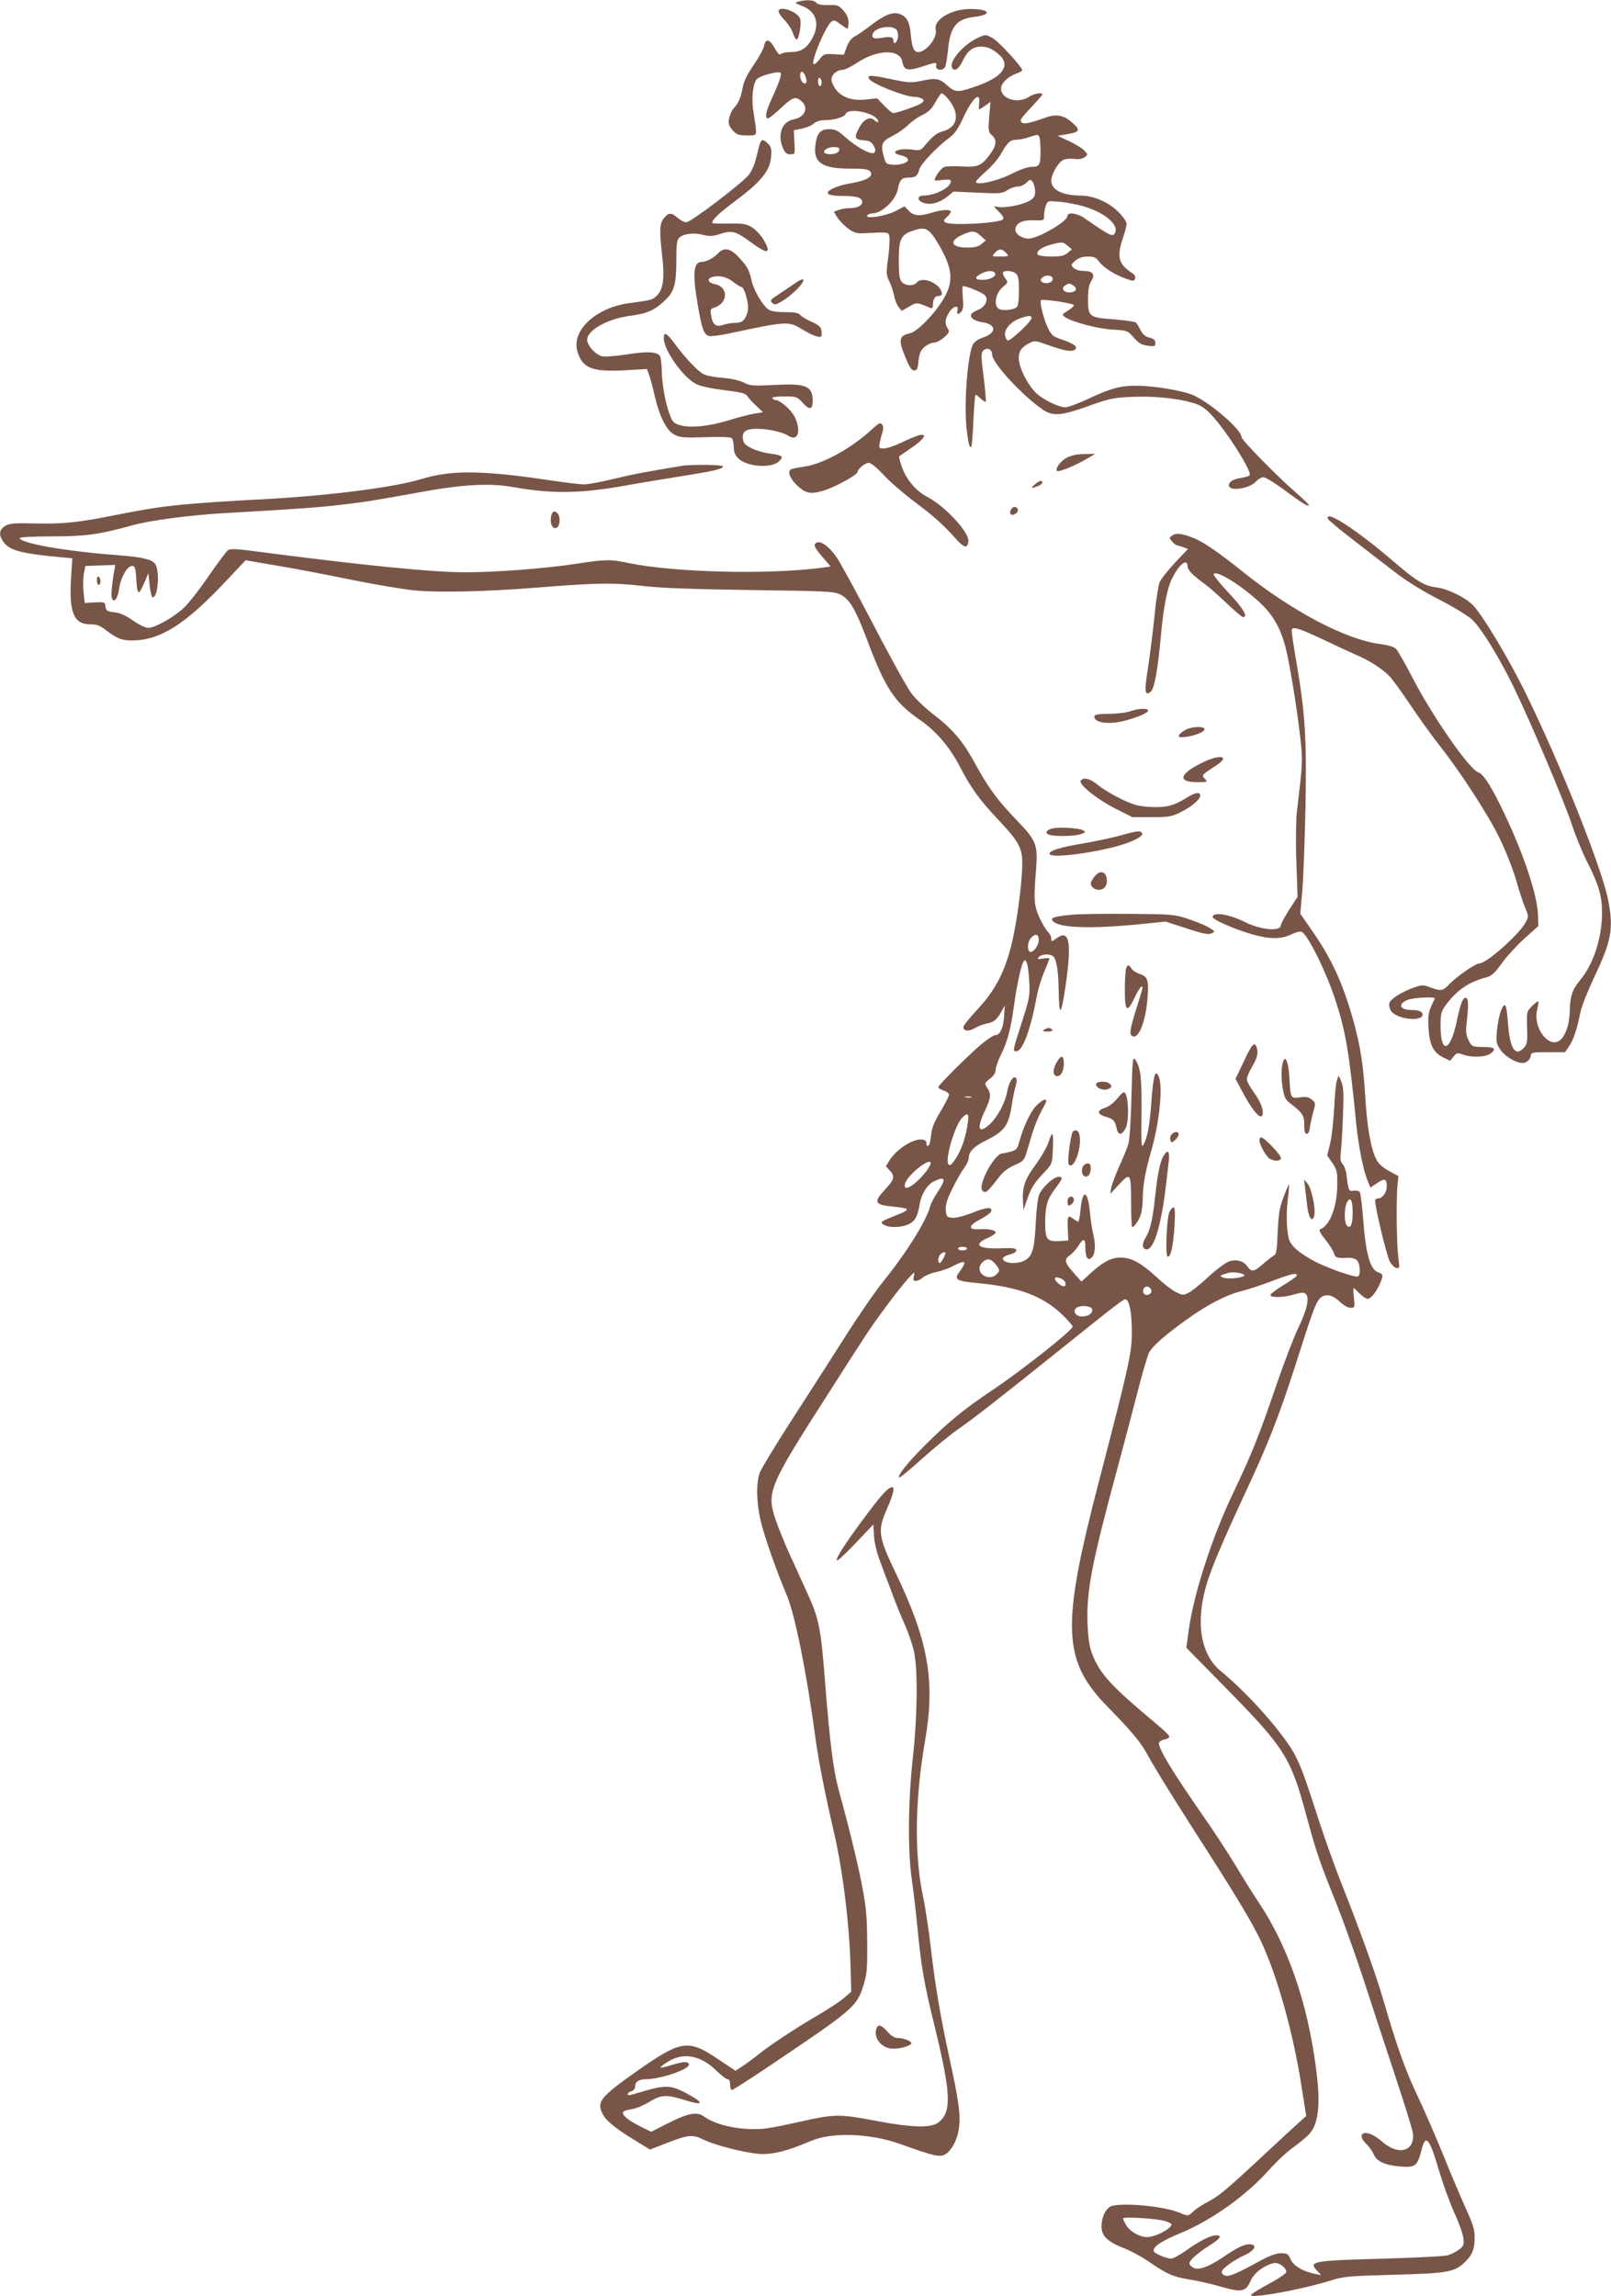 <?xml version="1.0" standalone="no"?>
<!DOCTYPE svg PUBLIC "-//W3C//DTD SVG 20010904//EN"
 "http://www.w3.org/TR/2001/REC-SVG-20010904/DTD/svg10.dtd">
<svg version="1.0" xmlns="http://www.w3.org/2000/svg"
 width="898pt" height="1280pt" viewBox="0 0 898 1280"
 preserveAspectRatio="xMidYMid meet">
<g transform="translate(0,1280) scale(0.1,-0.1)"
fill="#795548" stroke="none">
<path d="M4450 12791 c-22 -6 -20 -8 23 -25 75 -29 98 -97 57 -175 -29 -57
-64 -81 -119 -81 -26 0 -52 -5 -58 -11 -8 -8 -17 2 -35 33 -28 51 -50 55 -59
12 -3 -17 -29 -64 -57 -105 -36 -52 -55 -90 -62 -127 -11 -58 -23 -87 -52
-118 -10 -12 -21 -37 -24 -56 -5 -27 -1 -40 19 -63 21 -25 32 -29 78 -30 54 0
54 0 53 30 -1 17 -7 59 -13 94 -14 78 -5 167 19 191 19 19 115 44 130 35 10
-6 -5 -51 -49 -147 -32 -69 -39 -108 -20 -108 6 0 36 24 67 53 70 66 84 71
116 46 47 -37 25 -92 -42 -105 -64 -13 -89 -83 -58 -159 12 -27 21 -35 41 -35
27 0 27 0 23 67 l-3 67 45 9 c25 5 54 17 66 28 13 12 35 19 60 19 53 0 111 17
118 35 12 33 142 12 175 -28 15 -19 2 -24 -16 -6 -21 21 -57 5 -80 -36 -34
-60 -31 -73 19 -77 34 -2 45 -8 58 -30 11 -21 12 -30 3 -39 -15 -15 -99 30
-164 89 -39 35 -54 42 -88 42 -49 0 -68 -23 -76 -91 -12 -95 38 -129 191 -129
81 0 104 -3 115 -16 21 -26 -20 -51 -106 -65 -80 -13 -145 -43 -128 -60 6 -6
37 -11 69 -11 82 0 111 -7 119 -26 9 -23 -21 -42 -66 -42 -21 0 -50 -5 -64
-10 l-27 -10 20 -33 c11 -17 38 -45 60 -61 33 -24 49 -28 89 -26 140 7 138 8
141 -25 2 -16 -1 -69 -8 -117 -11 -81 -10 -91 9 -130 11 -24 22 -60 26 -80 3
-20 14 -46 24 -59 l17 -22 42 24 c42 25 41 25 115 -6 13 -5 17 -2 17 13 0 34
11 52 31 52 10 0 19 5 19 11 0 55 -107 104 -140 64 -17 -21 -63 -19 -83 3 -13
15 -17 39 -17 116 0 124 11 148 81 171 68 23 87 13 138 -72 82 -139 89 -210
30 -310 -51 -85 -147 -183 -188 -191 -59 -13 -64 -35 -27 -127 25 -61 37 -80
52 -80 16 0 20 9 24 54 5 42 12 58 33 77 16 13 39 24 52 24 14 0 39 13 57 29
29 26 32 32 21 50 -18 29 -16 51 7 89 22 36 56 45 47 12 -6 -24 5 -26 23 -5 9
10 11 35 7 75 -3 32 -3 61 0 64 7 7 105 -32 122 -49 23 -22 5 -64 -34 -81 -18
-7 -37 -18 -40 -24 -12 -19 15 -39 60 -46 81 -12 82 -60 3 -86 -27 -9 -48 -24
-55 -39 -31 -63 -51 -346 -34 -478 10 -81 16 -100 26 -90 2 3 8 69 11 147 4
78 9 142 12 142 3 0 16 -10 29 -22 13 -12 25 -19 28 -17 2 3 -3 65 -12 137
-15 118 -15 134 -2 148 21 20 49 8 49 -21 0 -48 170 -232 284 -309 56 -37 100
-34 251 20 119 43 140 47 246 52 122 5 252 -8 340 -34 41 -12 65 -28 100 -65
84 -88 228 -316 215 -338 -3 -5 -25 -11 -48 -15 -45 -7 -68 -21 -68 -41 0 -36
113 -20 151 21 12 13 31 24 42 24 11 0 58 -29 106 -64 108 -80 140 -100 147
-93 3 2 -26 31 -63 63 -108 93 -313 301 -313 319 0 39 -169 187 -266 231 -56
26 -220 54 -322 54 -87 0 -140 -14 -261 -71 -57 -27 -117 -49 -133 -49 -37 0
-123 42 -161 78 -39 36 -78 106 -93 161 -14 57 -1 89 49 116 35 18 35 18 108
-8 94 -33 130 -39 149 -27 23 14 -4 36 -70 57 -48 16 -58 23 -77 62 -25 49
-50 148 -40 158 9 8 176 -17 182 -27 3 -5 -11 -18 -31 -31 -35 -21 -36 -23
-18 -36 38 -27 179 -65 264 -70 84 -5 85 -5 120 -45 27 -31 44 -41 78 -45 38
-5 42 -4 42 15 0 16 -9 24 -32 30 -23 5 -38 18 -50 41 -9 19 -21 38 -26 43 -5
5 -60 13 -122 18 -140 10 -145 14 -145 113 0 54 5 80 18 101 24 36 8 56 -44
56 -22 0 -45 7 -55 17 -15 16 -15 18 10 40 19 16 40 23 70 23 35 0 46 -5 64
-30 25 -33 87 -72 150 -94 39 -14 43 -14 49 1 4 11 -2 22 -18 32 -75 49 -85
91 -49 196 11 32 20 67 20 78 0 11 -21 41 -47 67 -55 54 -138 90 -211 90 -101
1 -162 32 -162 83 0 35 39 103 66 115 14 7 42 9 62 6 25 -3 44 0 57 9 20 15
20 15 0 37 -11 13 -49 36 -85 53 l-65 30 58 10 c67 11 71 23 22 65 -45 40 -88
48 -145 27 -106 -38 -140 -42 -140 -14 0 6 27 39 60 73 33 35 60 66 60 69 0
14 -46 6 -75 -13 -60 -40 -155 -12 -155 46 0 30 40 69 86 84 19 7 34 15 32 20
-11 29 -132 159 -164 177 -39 22 -40 22 -81 3 -79 -35 -161 -128 -147 -165 11
-28 38 -12 61 37 26 55 56 78 101 78 39 0 66 -13 105 -48 59 -56 17 -118 -113
-166 -118 -43 -134 -44 -180 -2 -44 40 -62 43 -151 24 -50 -10 -70 -9 -168 12
-108 23 -130 23 -116 0 16 -27 201 -100 253 -100 15 0 34 -5 42 -10 13 -9 12
-12 -5 -26 -18 -13 -135 -54 -156 -54 -6 0 -28 18 -50 41 l-40 41 -65 -7 c-96
-10 -164 27 -188 102 -9 28 24 63 58 63 13 0 51 18 85 41 111 74 238 77 251 5
8 -48 30 -53 108 -28 82 27 84 27 80 5 -4 -25 38 -30 50 -6 5 10 12 51 16 91
12 133 46 176 147 188 103 12 88 44 -21 44 -108 0 -208 -60 -194 -116 11 -43
-53 -124 -97 -124 -25 0 -35 24 -42 96 -6 70 -20 99 -59 115 -38 16 -85 -2
-161 -60 -34 -26 -75 -55 -91 -63 -19 -10 -35 -30 -46 -59 l-16 -44 -56 3
c-53 3 -57 1 -81 -30 -14 -18 -29 -29 -32 -26 -16 15 66 210 99 237 14 11 21
9 50 -13 19 -14 37 -26 40 -26 3 0 6 16 6 35 0 24 -9 44 -29 67 -26 29 -33 31
-84 30 -38 -1 -59 3 -67 13 -13 16 -57 18 -100 6z m550 -161 c6 -11 8 -31 4
-45 -7 -27 -24 -35 -24 -11 0 20 -18 24 -65 15 -43 -8 -59 -1 -50 23 15 39
117 52 135 18z m-510 -256 c12 -32 4 -50 -16 -33 -16 13 -19 59 -4 59 6 0 15
-12 20 -26z m90 -35 c0 -10 -4 -19 -10 -19 -5 0 -10 12 -10 26 0 14 4 23 10
19 6 -3 10 -15 10 -26z m697 -81 c75 -83 67 -165 -19 -189 -37 -10 -58 -26
-112 -91 -14 -16 -25 -18 -61 -12 -75 11 -133 -16 -66 -31 16 -3 35 -12 40
-19 15 -18 -34 -38 -84 -34 -36 3 -38 5 -51 53 -15 63 -8 78 56 110 27 14 65
41 84 60 19 19 55 44 79 55 33 16 51 33 71 70 15 28 31 50 35 50 4 0 17 -10
28 -22z m181 -33 c-2 -19 -2 -35 0 -35 2 0 17 10 34 21 l29 21 -7 -83 c-6 -77
-5 -85 15 -103 29 -26 26 -56 -9 -104 -48 -66 -68 -75 -158 -70 -42 3 -87 2
-99 -3 -18 -7 -53 -55 -53 -73 0 -3 20 -3 45 1 36 4 45 3 45 -9 0 -33 -88 -78
-151 -78 -37 0 -39 -27 -3 -40 38 -15 88 -2 132 32 l37 30 135 -6 c125 -6 137
-5 165 14 17 11 42 20 58 20 15 0 37 10 49 22 20 20 22 20 35 3 7 -11 13 -34
13 -52 0 -27 -6 -37 -31 -52 -37 -23 -144 -43 -179 -34 -24 6 -24 4 8 -27 21
-21 29 -37 23 -43 -21 -21 -291 -36 -321 -17 -12 8 -11 12 8 30 12 11 22 25
22 30 0 14 -48 12 -104 -5 -71 -22 -103 -19 -130 10 l-24 25 -51 -27 c-55 -28
-170 -46 -157 -24 4 6 16 11 27 11 54 0 132 74 144 136 9 51 21 64 59 64 40 0
51 9 60 45 8 30 96 124 170 179 28 21 48 50 73 105 51 111 99 158 91 86z m336
-191 c3 -9 6 -42 6 -74 0 -80 -5 -90 -49 -90 -22 0 -66 -15 -116 -41 -79 -39
-195 -65 -195 -42 0 5 25 30 55 57 30 26 67 68 82 94 39 69 53 82 87 83 17 0
49 6 71 14 53 17 52 17 59 -1z m-1116 -71 c-3 -19 -47 -29 -75 -19 -26 10 5
36 44 36 27 0 34 -4 31 -17z m1362 -313 c113 -33 194 -99 177 -144 -12 -30
-22 -26 -171 77 -42 30 -96 36 -96 13 0 -31 -164 -126 -217 -126 -36 0 -73 25
-73 49 0 36 36 55 100 53 60 -2 60 -2 60 27 0 17 5 42 10 56 10 26 11 26 78
20 37 -3 96 -15 132 -25z m-573 -165 l28 -25 -24 -20 c-17 -15 -38 -20 -80
-20 -90 0 -104 36 -27 71 54 25 70 24 103 -6z m484 -55 l24 -20 -24 -20 c-18
-16 -38 -20 -92 -20 -38 0 -71 5 -75 11 -10 17 20 41 73 55 65 17 67 17 94 -6z
m-347 -36 c23 -22 21 -24 -31 -24 -45 0 -46 0 -28 20 22 24 38 25 59 4z m-58
-116 c11 -17 -26 -38 -68 -38 -45 0 -49 13 -10 34 33 18 68 20 78 4z m118 -4
c12 -11 16 -36 16 -92 0 -42 -4 -83 -9 -90 -12 -20 -87 -28 -107 -11 -26 22
-12 88 26 119 28 23 30 27 16 45 -9 11 -16 26 -16 33 0 17 55 15 74 -4z m204
-33 c-4 -19 -46 -27 -62 -11 -8 8 -6 15 7 25 23 17 59 8 55 -14z m117 -34 c24
-18 11 -37 -25 -37 -33 0 -47 25 -22 39 22 14 25 13 47 -2z m-235 -180 c0 -19
-118 -129 -133 -125 -6 3 -13 16 -15 30 -4 34 33 75 83 93 51 18 65 18 65 2z"/>
<path d="M4340 12736 c0 -7 15 -30 34 -49 19 -20 40 -52 46 -72 6 -19 15 -35
20 -35 14 0 29 91 20 116 -16 41 -120 76 -120 40z"/>
<path d="M4231 11983 c-5 -21 -14 -56 -20 -79 -6 -23 -21 -56 -34 -75 -27 -40
-324 -267 -351 -268 -10 -1 -31 10 -48 24 -37 32 -51 31 -77 -1 -25 -31 -26
-66 -10 -209 14 -120 7 -184 -26 -219 -25 -27 -31 -29 -152 -45 -191 -24 -330
-153 -294 -272 28 -92 83 -113 265 -103 l122 7 11 -29 c6 -16 21 -69 32 -119
28 -120 66 -195 111 -218 30 -16 53 -18 171 -14 93 3 141 1 148 -6 6 -6 11
-28 11 -49 0 -51 31 -81 98 -98 64 -15 133 -6 157 21 24 25 17 31 -55 41 -67
9 -134 39 -144 63 -11 30 -6 54 13 65 41 22 183 4 237 -30 53 -33 71 28 34
106 -19 39 -82 94 -107 94 -7 0 -15 5 -18 10 -4 6 20 10 66 10 69 0 72 -1 104
-36 38 -42 55 -38 55 12 0 83 -37 98 -217 88 -116 -6 -132 -5 -168 14 -24 12
-70 22 -118 26 -43 3 -90 12 -105 20 -33 17 -102 90 -160 169 -47 63 -62 70
-62 31 0 -66 107 -217 181 -255 24 -12 84 -25 157 -34 91 -11 119 -18 127 -32
6 -10 28 -34 49 -54 l39 -37 -49 -8 c-26 -4 -89 -20 -139 -36 -106 -33 -213
-45 -271 -29 -36 10 -44 17 -58 52 -25 63 -46 171 -47 252 -1 39 -6 78 -11 84
-18 23 -76 25 -186 7 -60 -9 -121 -14 -136 -10 -33 8 -74 50 -82 83 -14 55
106 126 241 143 92 12 135 31 191 85 53 50 64 90 64 227 0 82 3 110 15 122 23
23 83 31 133 17 36 -9 53 -9 97 5 66 21 86 16 170 -46 96 -71 118 -66 70 16
-14 23 -42 53 -62 66 -33 20 -49 23 -130 22 -51 -1 -93 0 -93 3 0 19 35 53
133 126 139 104 189 165 195 242 4 44 1 56 -17 74 -30 30 -39 26 -50 -16z"/>
<path d="M4004 11389 c-24 -26 -67 -49 -93 -49 -46 0 -52 -66 -21 -243 22
-129 34 -163 62 -170 10 -3 60 3 111 14 327 70 333 70 412 21 28 -17 62 -34
78 -37 24 -6 27 -4 27 16 0 35 -10 45 -60 67 -25 11 -51 27 -59 36 -10 12 -31
16 -85 16 -47 0 -79 5 -93 15 -32 23 -81 105 -93 159 -14 62 -23 79 -72 132
-46 50 -83 57 -114 23z m81 -159 c21 -16 43 -30 49 -30 13 0 36 -75 36 -116 0
-28 -16 -65 -34 -76 -6 -4 -25 -8 -42 -8 -17 0 -46 -5 -63 -11 -40 -14 -59 1
-67 53 -6 32 -3 37 17 43 78 24 81 116 4 131 -34 6 -47 27 -22 37 36 15 86 6
122 -23z"/>
<path d="M4430 11220 c-25 -17 -67 -46 -93 -63 -42 -27 -46 -32 -33 -45 13
-13 20 -12 58 11 52 31 122 101 116 117 -2 7 -21 -1 -48 -20z"/>
<path d="M4854 10401 c-109 -100 -267 -187 -370 -202 -36 -5 -70 -12 -75 -15
-20 -12 -7 -48 29 -85 52 -51 80 -57 161 -31 64 21 181 86 181 101 0 16 42 51
62 51 13 0 44 -25 82 -66 33 -36 110 -103 171 -149 112 -84 157 -124 233 -208
46 -52 65 -56 70 -15 6 50 -131 198 -231 249 -59 31 -112 92 -137 159 -13 33
-20 63 -18 66 3 3 34 24 69 48 70 47 92 82 42 70 -15 -4 -59 -22 -98 -41 -38
-18 -82 -33 -98 -33 -26 0 -29 3 -24 28 3 15 9 41 15 59 7 23 7 36 -1 47 -10
13 -19 8 -63 -33z"/>
<path d="M5947 10249 c-35 -18 -67 -62 -55 -74 8 -8 94 26 158 63 l55 32 -60
-1 c-40 0 -73 -7 -98 -20z"/>
<path d="M3800 10203 c-190 -31 -280 -48 -382 -73 -68 -17 -141 -30 -163 -30
-22 0 -114 11 -205 25 -365 54 -537 55 -700 5 -147 -45 -493 -90 -835 -110
-515 -28 -604 -38 -861 -89 -221 -44 -296 -52 -455 -49 -125 3 -148 1 -172
-15 -35 -22 -35 -56 -1 -96 33 -40 104 -58 303 -76 l74 -7 -7 -112 c-12 -189
16 -256 105 -256 39 0 56 -6 94 -36 59 -44 84 -54 143 -54 154 1 294 89 514
323 l117 124 193 -33 c106 -18 292 -54 413 -79 121 -24 272 -50 335 -56 131
-13 397 -7 675 15 333 27 438 29 595 10 107 -12 267 -18 605 -23 427 -6 463
-7 499 -25 52 -26 83 -78 146 -244 105 -280 155 -356 298 -455 90 -62 166
-151 223 -261 62 -120 108 -183 216 -298 127 -136 138 -161 129 -298 -3 -58
-15 -161 -26 -230 -40 -260 -95 -390 -220 -525 -44 -47 -80 -92 -80 -100 0
-23 31 -26 64 -6 17 11 48 22 68 26 39 7 55 21 82 70 l17 30 -4 -61 c-5 -67
-23 -104 -49 -104 -9 0 -44 -23 -78 -51 -69 -58 -240 -228 -240 -239 0 -5 14
-13 30 -19 17 -5 30 -16 30 -23 0 -8 -21 -49 -47 -93 -37 -61 -49 -93 -53
-134 -3 -30 -10 -56 -16 -58 -7 -2 -11 4 -10 14 1 13 -7 19 -26 21 -47 6 -142
-55 -179 -115 l-21 -34 21 -23 c31 -32 26 -51 -24 -105 -69 -74 -62 -87 53
-98 34 -3 65 -9 67 -13 3 -5 -12 -15 -33 -23 -120 -49 -118 -48 -97 -63 25
-19 99 -18 140 2 35 16 50 43 61 109 9 58 43 112 80 130 65 31 70 14 19 -62
-19 -28 -37 -64 -41 -79 -19 -77 -131 -257 -262 -419 -44 -54 -145 -201 -223
-325 -79 -124 -212 -332 -297 -463 -84 -131 -160 -256 -168 -279 -20 -57 -17
-168 6 -265 21 -89 89 -282 144 -411 47 -109 112 -434 161 -797 17 -127 54
-316 104 -530 50 -215 88 -528 93 -774 l3 -113 -39 -34 c-22 -19 -87 -62 -145
-96 -127 -74 -269 -168 -331 -218 -25 -20 -64 -50 -88 -65 l-42 -28 -102 68
c-161 108 -202 102 -438 -63 -205 -144 -232 -174 -206 -235 17 -42 63 -82 176
-152 l93 -57 80 31 c132 52 157 55 217 25 62 -31 221 -72 309 -80 72 -6 160
15 291 72 118 50 328 43 495 -16 191 -69 223 -76 253 -59 39 22 73 90 79 159
7 70 -6 156 -54 375 -51 236 -79 400 -103 606 -11 101 -32 238 -46 304 -48
226 -44 540 13 865 57 330 18 553 -165 934 -97 202 -101 235 -48 355 33 75 45
121 30 121 -21 0 -55 -35 -132 -138 -118 -156 -187 -261 -177 -270 4 -4 51 40
105 97 l98 103 4 -63 c2 -41 17 -99 40 -159 20 -52 49 -131 66 -175 16 -44 46
-117 66 -162 20 -45 43 -112 51 -150 22 -102 19 -356 -6 -585 -27 -244 -30
-524 -6 -688 9 -63 24 -187 32 -275 20 -206 36 -300 90 -520 98 -399 102 -500
23 -558 -39 -29 -145 -26 -323 7 -233 44 -244 44 -460 -4 -168 -37 -200 -41
-280 -37 -96 5 -189 32 -239 68 -40 30 -90 21 -204 -37 l-92 -47 -63 31 c-66
33 -103 64 -93 80 3 5 24 12 47 15 23 3 64 20 92 37 71 44 99 46 197 16 122
-39 121 -18 -2 45 -70 35 -103 36 -214 4 -99 -29 -94 -28 -94 -16 0 5 9 11 20
14 11 3 20 14 20 24 0 29 20 43 60 43 79 0 240 54 240 81 0 19 -27 19 -90 0
-35 -11 -66 -18 -68 -16 -2 2 14 16 37 30 86 57 185 40 273 -46 28 -27 56 -49
64 -49 9 0 14 -11 14 -30 0 -16 4 -30 10 -30 5 0 101 61 212 136 464 312 484
329 520 444 21 67 23 93 22 245 -1 139 -6 195 -28 310 -25 131 -75 335 -131
538 -30 111 -49 262 -75 590 -24 312 -34 362 -99 505 -28 62 -74 162 -101 222
-28 61 -61 144 -75 184 -54 161 -45 183 310 736 75 118 162 253 193 300 63 96
182 255 236 315 35 38 36 39 30 13 -5 -23 -3 -28 12 -28 10 0 27 9 38 19 12
10 45 24 74 30 29 6 74 22 99 36 68 35 75 26 29 -38 -29 -39 -13 -49 101 -59
230 -21 366 -72 475 -177 32 -31 58 -61 57 -66 -1 -21 -286 -246 -449 -355
-154 -103 -244 -177 -369 -301 -101 -101 -159 -174 -149 -185 3 -3 61 44 128
105 68 61 157 134 199 163 84 58 233 174 568 443 330 265 357 285 368 282 21
-7 34 -75 34 -178 1 -117 -14 -186 -184 -839 -211 -811 -203 -996 50 -1255
137 -140 184 -197 223 -269 43 -79 168 -280 349 -561 153 -239 238 -382 283
-478 90 -192 180 -513 225 -807 l26 -165 -38 -34 c-21 -19 -117 -107 -213
-197 -202 -188 -238 -217 -302 -250 -25 -13 -59 -35 -74 -49 -32 -30 -31 -29
-79 -9 -91 38 -337 59 -386 34 -28 -15 -49 -63 -49 -110 0 -54 33 -86 128
-123 38 -15 98 -48 133 -72 102 -71 137 -86 226 -101 47 -7 126 -25 177 -40
117 -34 140 -29 166 30 19 45 73 87 130 101 27 6 70 -24 70 -50 0 -7 -42 -36
-94 -64 -52 -28 -98 -56 -102 -63 -15 -24 272 27 437 78 79 25 102 27 359 34
299 8 337 15 393 68 43 40 57 75 57 138 0 47 -9 76 -49 163 -26 58 -81 187
-121 286 -40 99 -105 250 -145 335 -73 154 -117 277 -195 545 -42 144 -131
391 -240 665 -33 85 -83 225 -111 310 -86 266 -100 303 -134 375 -56 116 -262
351 -418 478 -112 91 -143 263 -86 469 27 97 86 237 214 513 136 290 194 440
290 738 90 282 108 333 131 358 27 30 70 24 111 -16 22 -21 46 -35 61 -35 24
0 25 2 19 55 -3 30 -4 55 -2 55 2 0 17 -13 33 -30 17 -16 37 -30 45 -30 23 0
62 56 81 116 5 18 1 24 -23 32 -43 15 -68 104 -82 291 -6 80 -15 151 -20 157
-5 6 -20 9 -34 7 -26 -6 -29 1 -39 85 -2 24 -12 52 -21 62 -13 15 -16 30 -11
67 3 26 9 118 12 203 5 125 3 162 -9 190 l-15 35 -9 -25 c-6 -14 -13 -85 -16
-158 -4 -73 -14 -163 -23 -198 l-16 -65 29 -42 c26 -38 28 -49 27 -127 -1
-117 -43 -225 -95 -242 -9 -3 -1 -21 29 -58 23 -29 45 -64 48 -77 6 -24 20
-28 80 -24 18 1 38 -5 48 -14 17 -18 22 -80 6 -90 -15 -9 -188 52 -255 91 -71
40 -108 71 -124 102 -18 34 -24 138 -13 232 6 47 9 86 7 88 -1 1 -15 -30 -30
-70 -23 -60 -28 -94 -33 -196 -4 -105 -7 -124 -23 -132 -10 -6 -39 -28 -64
-50 -47 -41 -59 -42 -84 -7 -21 29 -59 39 -99 26 -19 -6 -71 -45 -116 -86 -44
-42 -95 -82 -112 -90 -28 -14 -34 -13 -70 5 -22 11 -71 49 -109 85 -83 76
-139 107 -196 107 -54 0 -94 -20 -164 -82 l-57 -52 -44 50 c-50 56 -54 75 -20
97 13 9 34 32 46 51 29 47 40 45 40 -6 0 -55 13 -77 33 -60 22 18 26 69 11
132 -7 30 -16 87 -19 126 -12 122 -41 128 -52 11 -3 -37 -9 -67 -13 -67 -3 0
-15 7 -26 15 -31 24 -35 18 -32 -52 l3 -68 -51 -3 c-67 -4 -78 10 -78 96 0 98
10 135 54 194 45 60 48 68 20 68 -27 0 -90 -58 -107 -98 -8 -18 -16 -86 -19
-150 -7 -144 -17 -185 -51 -211 -38 -31 -133 -27 -133 4 0 7 17 17 38 22 22 5
37 15 37 23 0 12 -15 14 -78 12 -132 -6 -168 19 -82 57 25 11 45 25 45 30 0
14 -36 22 -90 19 -66 -4 -64 20 4 55 30 16 57 35 60 43 11 28 -25 26 -103 -6
-49 -19 -92 -30 -112 -28 -32 3 -34 6 -37 43 -2 30 7 60 37 120 21 44 51 95
65 114 14 19 26 44 26 56 0 35 28 64 93 96 107 54 128 82 147 199 6 41 16 90
22 108 7 23 7 37 0 44 -14 14 -39 -26 -48 -77 -10 -61 -54 -142 -96 -181 -64
-58 -76 -27 -28 74 34 73 36 93 13 128 -16 25 -16 26 15 51 21 16 32 33 32 50
0 14 14 52 30 85 34 66 54 142 71 264 14 107 39 224 51 248 10 18 11 18 21 1
5 -10 12 -57 14 -104 5 -81 2 -94 -41 -229 -51 -159 -52 -162 -31 -162 35 0
79 117 115 310 6 36 25 96 41 134 16 37 29 70 29 73 0 3 -16 3 -36 0 -30 -5
-34 -4 -24 8 14 16 57 20 78 6 20 -12 31 -75 33 -181 2 -162 13 -160 38 10 36
247 23 321 -48 271 -30 -22 -31 -22 -31 -2 0 11 -9 28 -20 38 -10 10 -31 46
-46 78 -30 66 -33 101 -19 265 11 140 2 164 -104 274 -110 114 -163 186 -237
322 -67 123 -124 190 -235 275 -43 33 -96 84 -118 113 -22 29 -117 199 -210
379 -94 180 -187 351 -208 381 -40 58 -85 91 -109 82 -23 -9 -17 -26 31 -81
l45 -53 -43 -6 c-294 -40 -822 -28 -1081 25 -104 22 -128 22 -296 -4 -171 -26
-443 -47 -617 -47 -187 0 -575 39 -1211 122 -65 8 -98 9 -110 2 -9 -6 -58 -71
-109 -145 -50 -74 -113 -154 -140 -179 -58 -53 -160 -110 -197 -110 -15 0 -52
18 -85 41 -41 29 -72 43 -104 46 -41 5 -46 9 -49 32 -3 25 -5 26 -59 23 l-57
-3 -6 58 c-4 32 -3 78 1 103 l9 45 83 3 83 3 -5 -33 c-14 -76 -19 -138 -13
-154 11 -28 33 1 40 54 8 61 45 127 71 127 18 0 21 -9 25 -79 6 -88 13 -88 48
-6 l19 45 7 -67 c4 -38 12 -68 17 -68 31 0 41 154 12 189 -20 24 -75 36 -203
46 -288 21 -550 67 -550 96 0 5 81 9 180 9 186 0 260 10 445 61 104 29 317 57
520 69 404 23 516 31 645 46 130 15 176 22 490 79 200 35 349 42 470 20 220
-39 375 -37 636 10 76 14 211 36 299 50 178 28 235 41 235 55 0 10 -177 12
-230 3z m1990 -2643 c0 -32 -34 -75 -50 -65 -16 10 -12 57 7 77 25 27 43 22
43 -12z m-377 -877 c-7 -2 -21 -2 -30 0 -10 3 -4 5 12 5 17 0 24 -2 18 -5z
m-18 -140 c-11 -80 -33 -146 -65 -197 -22 -35 -34 -46 -42 -38 -23 23 32 214
74 260 32 33 40 27 33 -25z m-229 -268 c-63 -83 -137 -127 -121 -72 15 47 134
144 143 116 2 -5 -8 -25 -22 -44z m2374 -235 c0 -65 -12 -92 -32 -72 -16 17
-16 99 1 131 19 34 31 10 31 -59z m-2150 -200 c0 -5 -11 -10 -25 -10 -14 0
-25 5 -25 10 0 6 11 10 25 10 14 0 25 -4 25 -10z m-120 -25 c0 -12 -24 -55
-32 -55 -12 0 -10 34 4 48 12 12 28 16 28 7z m279 -61 c25 -32 26 -38 5 -58
-32 -32 -94 -10 -94 34 0 24 26 50 50 50 10 0 28 -12 39 -26z m1371 -53 c14
-4 20 -10 15 -13 -21 -13 -92 -19 -115 -10 -25 10 -25 10 20 25 20 7 50 6 80
-2z m308 -12 c-2 -6 -35 -29 -73 -52 -38 -23 -70 -48 -73 -54 -5 -18 72 -17
133 2 38 11 52 12 63 3 23 -20 8 -89 -42 -192 -25 -52 -79 -193 -120 -313 -95
-279 -138 -387 -242 -605 -119 -248 -222 -569 -249 -773 l-12 -90 226 -230
c319 -325 356 -382 441 -698 57 -211 74 -261 169 -497 38 -96 107 -287 152
-425 44 -137 123 -376 174 -530 51 -154 96 -299 100 -322 16 -103 -77 -132
-168 -53 -40 34 -70 50 -96 50 -30 0 -27 -31 5 -61 15 -13 33 -39 41 -57 17
-41 62 -61 152 -69 79 -6 92 4 113 86 24 101 45 78 102 -117 20 -67 57 -169
82 -225 26 -56 49 -120 51 -143 5 -35 2 -44 -22 -62 -15 -12 -44 -27 -64 -33
-20 -6 -179 -14 -356 -19 -400 -11 -422 -15 -374 -67 l24 -25 -35 7 c-67 13
-121 46 -136 81 -13 30 -18 34 -53 34 -27 0 -62 -13 -113 -40 -128 -71 -177
-92 -198 -85 -11 3 -20 13 -20 21 0 18 67 66 131 95 55 25 69 59 24 59 -31 0
-69 -19 -146 -71 -82 -55 -134 -74 -165 -61 -13 7 -24 18 -24 25 0 18 44 57
113 101 60 38 72 56 35 56 -31 -1 -91 -31 -167 -85 -35 -25 -72 -45 -82 -45
-30 0 -99 31 -99 44 0 25 48 56 150 98 176 73 369 211 499 358 35 39 89 90
120 113 31 22 71 54 89 71 62 57 76 169 47 382 -48 366 -158 682 -325 929 -26
39 -81 127 -123 197 -42 70 -123 194 -180 275 -169 243 -247 371 -247 406 0 8
14 17 31 21 18 3 29 11 27 18 -3 7 -34 37 -69 66 -256 214 -317 280 -360 390
-17 44 -23 84 -27 175 -6 179 24 336 168 867 38 140 89 335 114 433 25 98 53
191 61 207 18 36 93 101 210 185 114 82 222 138 305 158 36 9 112 34 170 56
107 41 144 49 138 30z m-1307 -19 c21 -12 26 -40 7 -40 -14 0 -48 30 -48 42 0
11 17 10 41 -2z m497 -63 c4 -20 -25 -34 -40 -19 -15 15 -1 44 19 40 10 -2 19
-11 21 -21z m-331 -103 c9 -23 -25 -46 -62 -42 -33 3 -47 34 -23 49 23 15 78
10 85 -7z m406 -5084 c20 -6 37 -15 37 -19 0 -24 -89 -71 -136 -71 -40 0 -94
30 -115 64 -10 17 -19 35 -19 40 0 11 181 0 233 -14z"/>
<path d="M5769 10100 c-27 -22 -22 -25 15 -10 14 5 26 14 26 20 0 16 -15 12
-41 -10z"/>
<path d="M5642 9968 c-16 -16 -15 -38 2 -38 7 0 19 6 25 14 16 19 -10 41 -27
24z"/>
<path d="M3076 9934 c-17 -44 4 -94 31 -73 16 14 17 61 1 77 -16 16 -25 15
-32 -4z"/>
<path d="M7402 9908 c3 -7 67 -61 144 -120 76 -59 182 -141 236 -182 58 -45
152 -103 238 -147 79 -40 162 -91 186 -113 51 -48 151 -210 234 -381 94 -194
278 -629 321 -759 22 -67 62 -164 89 -216 62 -122 80 -186 80 -277 0 -141 -48
-288 -122 -376 -44 -53 -57 -92 -58 -177 -1 -61 -19 -121 -46 -151 -61 -67
-163 57 -135 165 5 22 8 42 6 44 -2 3 -18 -9 -35 -26 -30 -30 -30 -32 -28
-120 3 -77 0 -93 -16 -111 -50 -55 -80 -8 -91 142 -5 67 -11 97 -18 94 -17 -5
-36 -69 -43 -145 -5 -59 -3 -71 18 -101 32 -48 110 -88 142 -73 14 6 26 21 28
34 3 22 6 23 97 23 l95 0 23 34 c24 35 44 95 63 191 6 30 40 115 75 190 97
204 110 271 80 429 -35 181 -267 764 -465 1166 -96 194 -240 433 -292 484 -44
43 -141 90 -203 97 -67 9 -109 34 -245 151 -204 174 -376 285 -358 231z"/>
<path d="M6534 9815 c-18 -13 -18 -14 0 -34 11 -12 23 -21 27 -21 4 0 20 -5
34 -10 l27 -10 -72 -76 c-39 -42 -78 -91 -86 -109 -7 -18 -21 -104 -29 -192
-9 -87 -25 -216 -36 -287 -21 -131 -18 -157 14 -133 21 15 40 117 57 302 15
170 36 278 65 334 40 79 85 112 85 62 0 -18 30 -49 95 -96 22 -16 77 -64 122
-107 45 -43 86 -78 92 -78 30 0 2 48 -79 134 -50 53 -88 101 -85 106 15 24
155 -63 260 -161 71 -67 113 -141 140 -244 23 -88 62 -328 81 -489 17 -146 17
-146 -17 -431 -5 -44 -7 -169 -3 -277 l7 -197 -47 -72 c-25 -40 -46 -78 -46
-86 0 -37 -112 -27 -200 17 -87 44 -180 59 -180 28 0 -14 113 -64 209 -93 104
-31 170 -32 228 -4 24 12 50 19 58 15 33 -12 136 -220 189 -381 57 -175 76
-284 116 -690 12 -122 40 -263 64 -318 l15 -37 37 25 c43 29 54 25 54 -19 0
-32 -24 -66 -48 -66 -6 0 -13 -4 -16 -8 -8 -14 63 -313 82 -346 10 -17 26 -33
37 -34 17 -4 17 1 9 64 -9 73 -12 315 -4 399 l5 49 -53 29 c-36 20 -58 40 -71
66 -30 58 -51 181 -61 351 -11 178 -27 281 -69 431 -57 200 -116 329 -223 485
l-70 101 11 124 c6 68 14 277 18 464 7 384 -1 519 -47 793 -17 97 -30 185 -30
196 0 28 36 17 186 -54 71 -34 152 -71 179 -83 68 -28 144 -78 182 -118 17
-19 69 -90 115 -159 46 -69 117 -168 158 -220 120 -152 274 -389 339 -522 33
-68 74 -172 92 -233 17 -60 40 -131 51 -156 19 -45 19 -49 3 -79 -34 -66 -218
-230 -258 -230 -21 0 -126 -72 -166 -114 -39 -41 -49 -42 -108 -20 -38 15 -46
15 -89 0 -67 -23 -132 -63 -139 -87 -4 -11 0 -30 9 -44 31 -47 176 -63 176
-20 0 16 -22 25 -60 25 -67 0 -81 32 -25 56 35 14 160 20 153 7 -36 -69 -40
-91 -35 -165 6 -94 27 -135 81 -162 l39 -19 19 23 c17 21 22 23 52 12 51 -19
130 -15 157 7 32 26 20 35 -49 35 -55 1 -58 2 -75 36 -15 28 -17 47 -12 95 11
98 11 138 -2 142 -18 6 -31 -27 -52 -126 -36 -175 -91 -192 -91 -28 0 65 3 78
28 113 61 83 125 128 220 154 36 9 50 21 93 80 27 38 84 100 127 139 l77 69
-2 60 c-2 108 -79 340 -188 568 -70 148 -116 220 -145 229 -50 16 -259 317
-370 534 -40 77 -80 147 -90 156 -11 10 -48 20 -87 25 -190 24 -490 182 -768
405 -133 106 -211 160 -267 184 -64 27 -103 32 -124 16z"/>
<path d="M540 9566 c0 -14 5 -26 10 -26 6 0 10 9 10 19 0 11 -4 23 -10 26 -6
4 -10 -5 -10 -19z"/>
<path d="M6300 8835 c-19 -7 -72 -14 -117 -14 -66 -1 -83 -4 -83 -16 0 -35 85
-46 175 -21 70 19 125 43 125 55 0 15 -58 12 -100 -4z"/>
<path d="M6611 8733 c-19 -10 -37 -24 -39 -32 -4 -11 5 -13 43 -8 52 8 97 27
99 42 2 18 -68 16 -103 -2z"/>
<path d="M6704 8550 c-130 -63 -144 -110 -31 -110 58 0 60 1 43 19 -19 21 -20
20 63 74 81 52 24 65 -75 17z"/>
<path d="M6024 8448 c-13 -20 92 -104 193 -155 l95 -48 107 0 c95 0 112 3 161
27 62 31 110 72 110 93 0 23 -29 18 -79 -14 -69 -43 -114 -54 -201 -49 -65 4
-92 11 -162 45 -45 22 -103 56 -126 76 -44 37 -84 47 -98 25z"/>
<path d="M5866 8182 c-37 -9 -44 -28 -14 -36 37 -10 144 -7 175 5 26 10 27 11
9 21 -23 13 -131 19 -170 10z"/>
<path d="M6250 8144 c-47 -13 -141 -33 -209 -45 -129 -21 -191 -40 -191 -58 0
-27 232 1 390 46 73 21 132 51 127 66 -6 19 -26 17 -117 -9z"/>
<path d="M6101 7914 c-12 -15 -21 -32 -21 -38 0 -19 22 -36 45 -36 28 0 45 19
45 50 0 52 -37 65 -69 24z"/>
<path d="M5962 7700 c-92 -10 -108 -16 -93 -34 33 -40 219 -45 502 -16 l126
13 117 -38 c91 -30 121 -36 139 -28 22 10 21 11 -13 32 -19 12 -71 33 -115 48
-77 26 -89 27 -335 29 -140 1 -288 -1 -328 -6z"/>
<path d="M6276 7398 c-3 -13 -6 -67 -6 -120 0 -118 13 -127 55 -38 16 33 32
60 37 60 11 0 12 5 -27 -120 -37 -119 -41 -145 -24 -155 34 -22 74 76 85 205
9 104 3 126 -41 140 -20 7 -41 20 -48 31 -15 25 -23 24 -31 -3z"/>
<path d="M5820 7060 c-11 -7 -7 -10 18 -10 20 0 31 4 27 10 -8 13 -26 13 -45
0z"/>
<path d="M6933 6883 l-46 -97 39 -73 c49 -92 93 -148 107 -134 17 17 -2 76
-43 131 -22 30 -40 63 -40 74 0 12 14 44 30 71 29 49 36 78 24 109 -12 31 -26
15 -71 -81z"/>
<path d="M5896 6888 c-26 -40 -30 -77 -11 -85 25 -9 45 22 45 69 0 43 -13 49
-34 16z"/>
<path d="M6307 6689 c-3 -125 -10 -242 -17 -264 -6 -22 -29 -79 -51 -126 -21
-47 -41 -101 -45 -120 l-5 -34 50 54 c63 68 66 63 66 -112 0 -70 3 -127 6
-127 12 0 36 36 48 69 6 19 11 59 11 91 0 70 14 150 46 260 46 158 67 356 44
416 -19 49 -31 12 -41 -125 -10 -142 -22 -209 -44 -250 -13 -23 -14 -5 -12
174 2 201 -5 256 -36 300 -13 16 -15 -11 -20 -206z"/>
<path d="M7157 6893 c-14 -23 -18 -92 -8 -153 8 -51 16 -69 36 -85 76 -58 85
-71 85 -124 0 -37 4 -51 14 -51 9 0 16 14 18 38 3 20 11 59 19 86 13 46 13 49
-9 67 -18 14 -33 17 -67 12 -51 -7 -51 -6 -58 113 -4 70 -18 116 -30 97z"/>
<path d="M6110 6755 c0 -22 46 -38 71 -24 16 8 18 13 8 25 -16 20 -79 19 -79
-1z"/>
<path d="M6228 6677 c-21 -26 -50 -47 -70 -53 -45 -13 -42 -36 6 -49 42 -12
51 -22 61 -67 8 -40 33 -35 52 9 16 40 14 154 -3 186 -8 15 -15 11 -46 -26z"/>
<path d="M5774 6634 c-33 -36 -71 -120 -93 -201 -10 -37 -16 -44 -49 -53 -20
-5 -42 -10 -48 -10 -19 0 -62 -54 -88 -110 -29 -62 -33 -95 -11 -103 14 -6 24
5 89 88 17 23 50 47 82 61 53 23 53 24 74 96 33 114 50 159 81 216 24 43 26
52 13 52 -9 0 -31 -16 -50 -36z"/>
<path d="M5976 6483 c-15 -56 -27 -166 -18 -175 32 -32 79 116 56 176 -8 21
-31 20 -38 -1z"/>
<path d="M5847 6440 c-9 -31 -42 -88 -72 -129 -61 -82 -77 -127 -73 -204 l3
-52 19 55 c24 70 39 94 95 153 43 45 46 50 49 115 6 108 0 127 -21 62z"/>
<path d="M6530 6475 c-7 -8 -9 -22 -6 -31 6 -15 8 -15 26 1 11 10 20 24 20 32
0 18 -25 17 -40 -2z"/>
<path d="M7020 6445 c0 -26 39 -94 59 -105 29 -15 61 -12 61 5 0 18 -93 115
-110 115 -5 0 -10 -7 -10 -15z"/>
<path d="M6486 6358 c-19 -32 -33 -97 -46 -218 -13 -129 -28 -196 -52 -235
-22 -36 -23 -61 -4 -68 32 -12 63 54 90 189 14 71 21 124 41 302 6 56 -5 68
-29 30z"/>
<path d="M6047 6309 c-21 -12 -22 -58 -1 -66 19 -7 34 13 34 44 0 27 -10 34
-33 22z"/>
<path d="M7274 6185 c3 -22 8 -68 12 -102 7 -71 29 -102 40 -59 9 38 -15 153
-38 179 l-19 22 5 -40z"/>
<path d="M5957 6123 c-10 -9 -8 -43 2 -43 5 0 14 7 21 15 17 21 -4 48 -23 28z"/>
<path d="M6518 6043 c-15 -39 -23 -238 -10 -247 17 -10 32 57 39 172 4 75 3
102 -6 102 -6 0 -16 -12 -23 -27z"/>
<path d="M4885 1491 c-17 -54 32 -111 95 -111 43 0 100 18 100 31 0 12 -44 29
-77 29 -16 0 -36 12 -56 35 -35 39 -53 44 -62 16z"/>
</g>
</svg>
